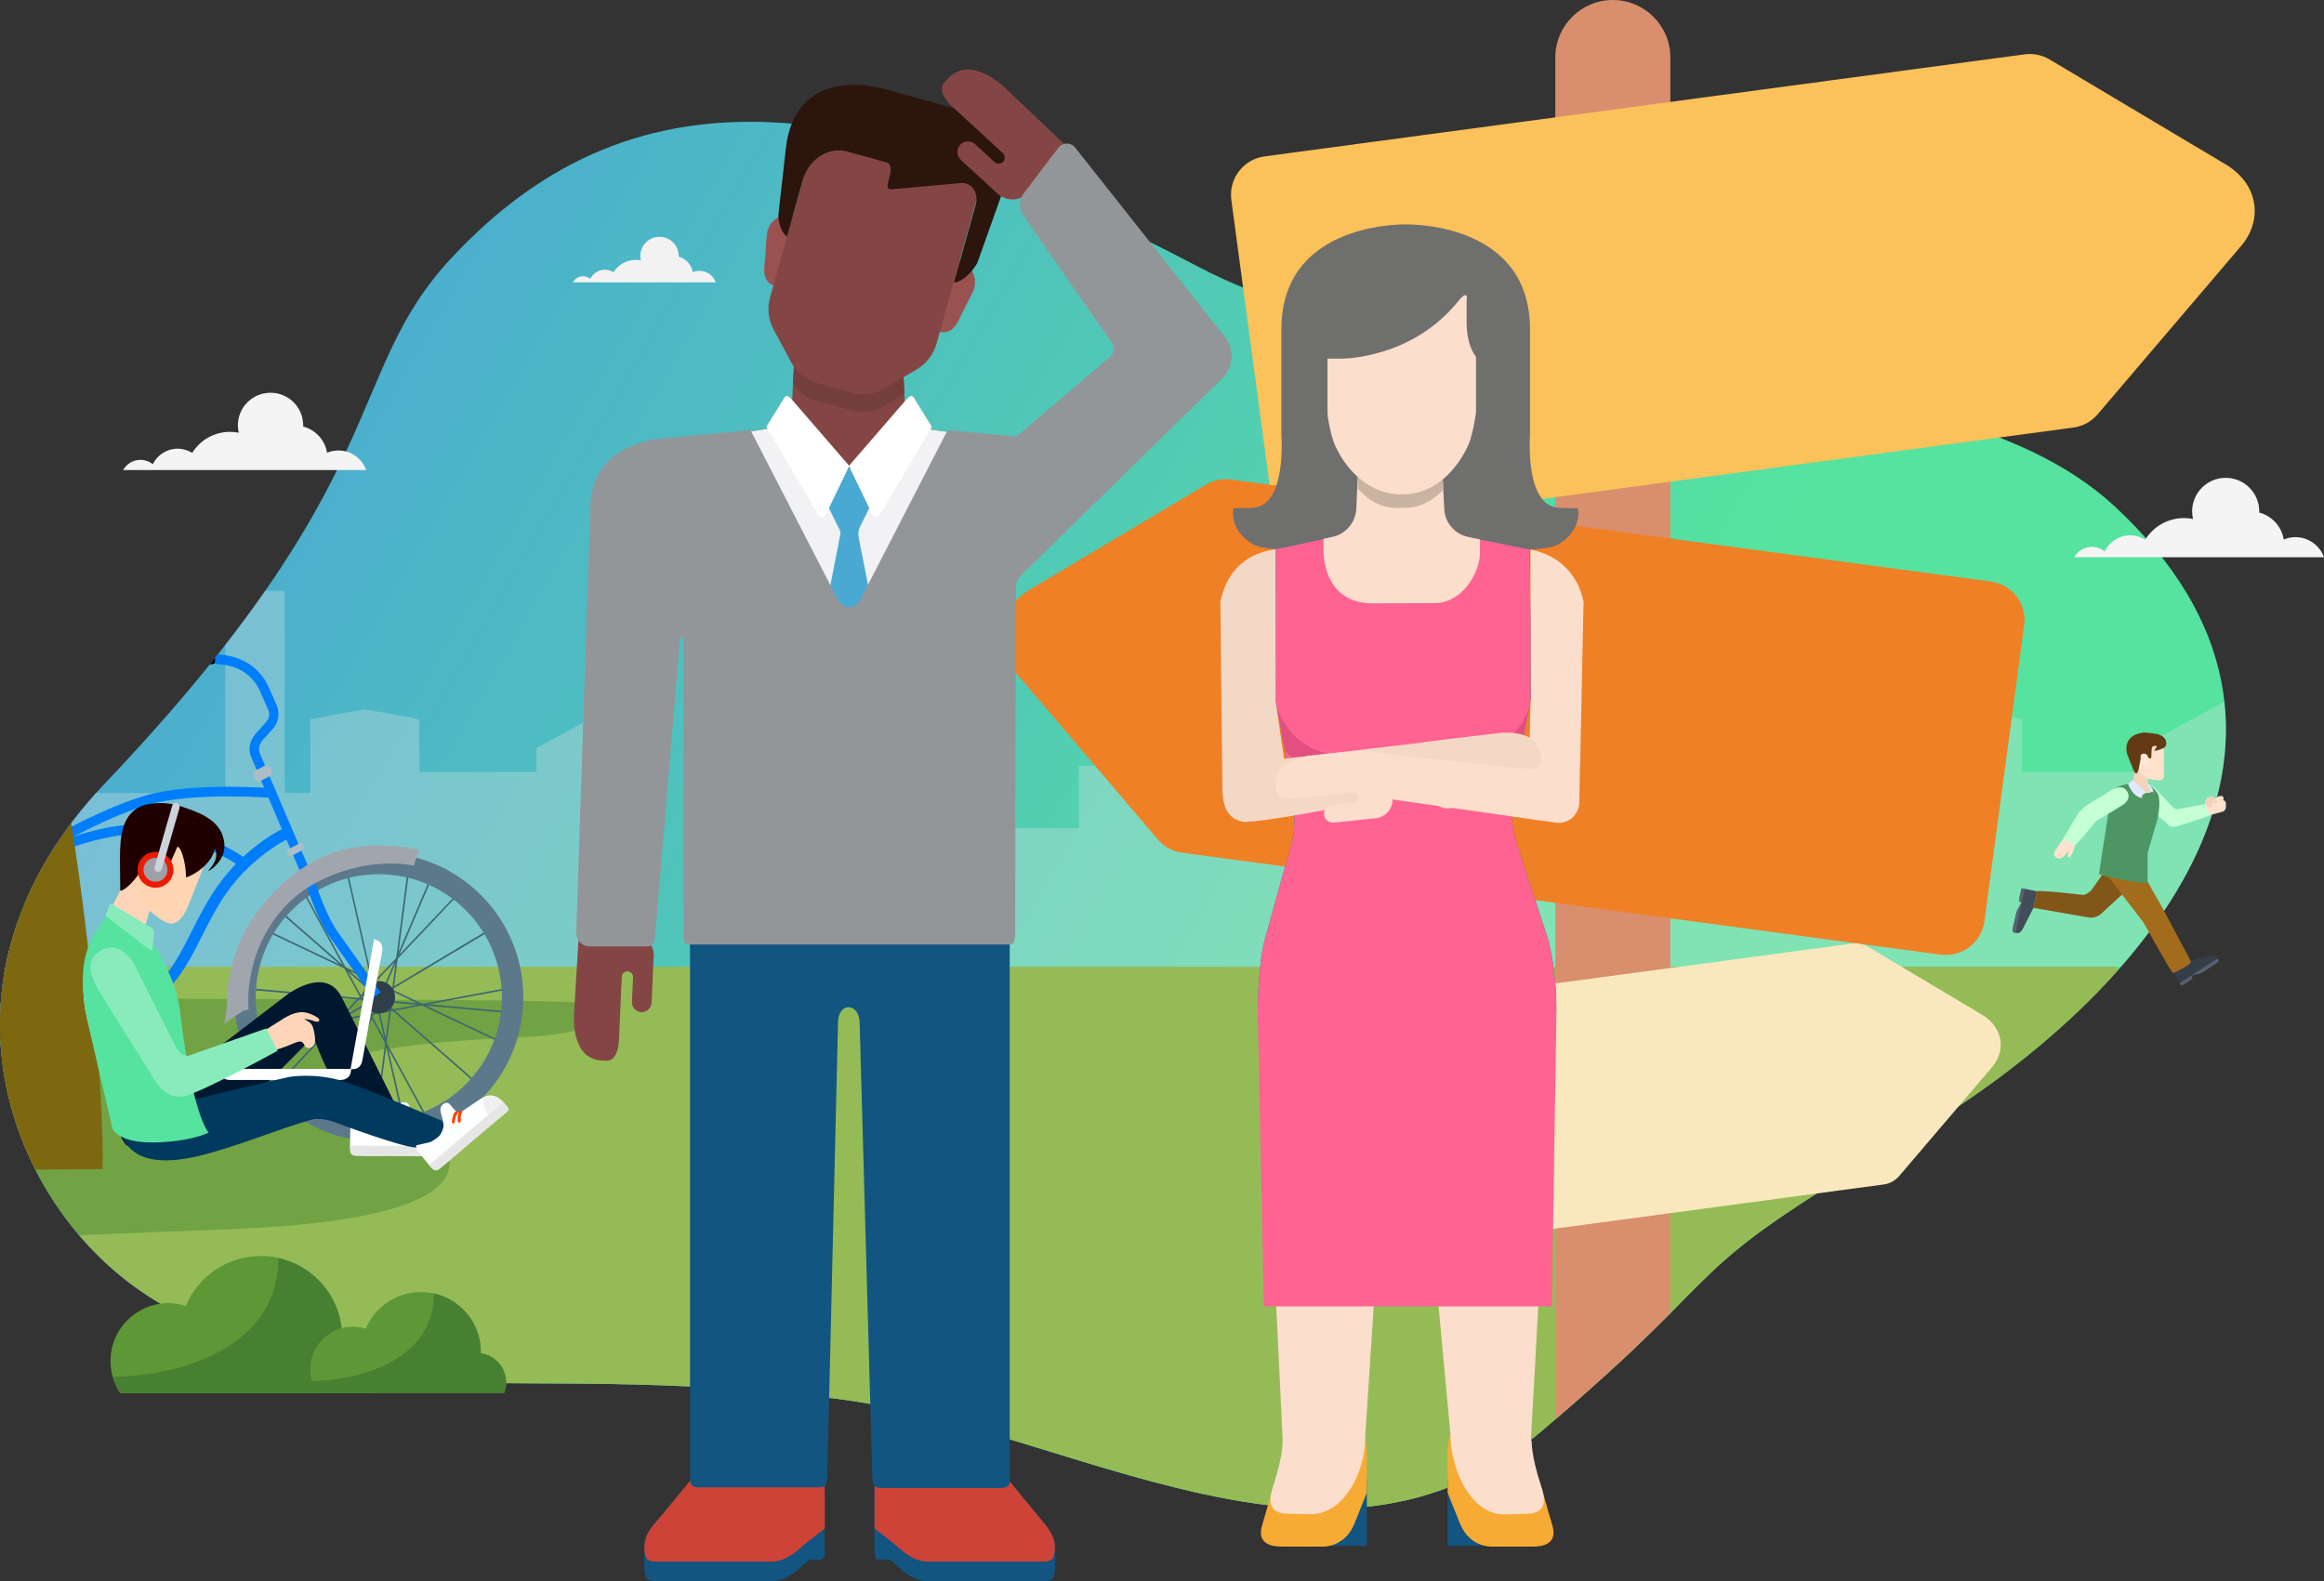 <?xml version="1.0" encoding="UTF-8"?>
<svg id="Layer_2" data-name="Layer 2" xmlns="http://www.w3.org/2000/svg" xmlns:xlink="http://www.w3.org/1999/xlink" viewBox="0 0 205.65 139.94">
  <rect x="0" y="0" width="205.65" height="139.94" fill="#333333" stroke="none"/>
  <defs>
    <style>
      .cls-1 {
        clip-path: url(#clippath);
      }

      .cls-2 {
        fill: none;
      }

      .cls-2, .cls-3, .cls-4, .cls-5, .cls-6, .cls-7, .cls-8, .cls-9, .cls-10, .cls-11, .cls-12, .cls-13, .cls-14, .cls-15, .cls-16, .cls-17, .cls-18, .cls-19, .cls-20, .cls-21, .cls-22, .cls-23, .cls-24, .cls-25, .cls-26, .cls-27, .cls-28, .cls-29, .cls-30, .cls-31, .cls-32, .cls-33, .cls-34, .cls-35, .cls-36, .cls-37, .cls-38, .cls-39, .cls-40, .cls-41, .cls-42, .cls-43, .cls-44, .cls-45, .cls-46, .cls-47, .cls-48, .cls-49, .cls-50, .cls-51, .cls-52, .cls-53, .cls-54, .cls-55, .cls-56, .cls-57, .cls-58, .cls-59, .cls-60, .cls-61, .cls-62, .cls-63, .cls-64, .cls-65, .cls-66, .cls-67, .cls-68, .cls-69, .cls-70, .cls-71, .cls-72, .cls-73, .cls-74, .cls-75, .cls-76, .cls-77 {
        stroke-width: 0px;
      }

      .cls-3 {
        fill: url(#linear-gradient);
      }

      .cls-4 {
        fill: #055e0c;
        opacity: .25;
      }

      .cls-6 {
        fill: #e3e4e3;
        opacity: .3;
      }

      .cls-7 {
        fill: #f4d8c6;
      }

      .cls-8 {
        fill: #f3f2f3;
      }

      .cls-9 {
        fill: #f4d3bd;
      }

      .cls-10 {
        fill: #f2f1f4;
      }

      .cls-11 {
        fill: #f7ab34;
      }

      .cls-12 {
        fill: #f9e8be;
      }

      .cls-13 {
        fill: #633a11;
      }

      .cls-14 {
        fill: #488031;
      }

      .cls-15 {
        fill: #5e9836;
      }

      .cls-16 {
        fill: #4aa9d3;
      }

      .cls-17 {
        fill: #506069;
      }

      .cls-18 {
        fill: #4d9663;
      }

      .cls-19 {
        fill: #5c798b;
      }

      .cls-20 {
        fill: #353e47;
      }

      .cls-21 {
        fill: #2b150d;
      }

      .cls-22 {
        fill: #6f6f6e;
      }

      .cls-23 {
        fill: #95bb57;
      }

      .cls-24 {
        fill: #a36c1c;
      }

      .cls-25 {
        fill: #2e3e4a;
      }

      .cls-26 {
        fill: #586273;
      }

      .cls-27 {
        fill: #56e39f;
      }

      .cls-28 {
        fill: #834644;
      }

      .cls-29 {
        fill: #182b36;
      }

      .cls-30 {
        fill: #3d6770;
      }

      .cls-31 {
        fill: #1c5e8b;
      }

      .cls-32 {
        fill: #434c59;
      }

      .cls-33 {
        fill: #200000;
      }

      .cls-34 {
        fill: #115580;
      }

      .cls-35 {
        fill: #cbb3a2;
      }

      .cls-36 {
        fill: #c5ffd4;
      }

      .cls-37 {
        fill: #ce4337;
      }

      .cls-38 {
        fill: #d98f6d;
      }

      .cls-39 {
        fill: #e1e9ff;
      }

      .cls-40 {
        fill: #e25081;
      }

      .cls-41 {
        fill: #d5c5a4;
      }

      .cls-42 {
        fill: #a53228;
      }

      .cls-43 {
        fill: #adbdc6;
      }

      .cls-44 {
        fill: #be6337;
      }

      .cls-45 {
        fill: #cdd3db;
      }

      .cls-46 {
        fill: #9da1a7;
      }

      .cls-47 {
        fill: #9a5250;
      }

      .cls-48 {
        fill: #7d6810;
      }

      .cls-49 {
        fill: #89ebbc;
      }

      .cls-50 {
        fill: #a1a5ae;
      }

      .cls-51 {
        fill: #939699;
      }

      .cls-52 {
        fill: #fcdecc;
      }

      .cls-53 {
        fill: #ff6392;
      }

      .cls-54 {
        fill: #fdffff;
      }

      .cls-55 {
        fill: #743e3b;
      }

      .cls-56 {
        fill: #825519;
      }

      .cls-57 {
        fill: #f2d3bd;
      }

      .cls-58 {
        fill: #ffe1cc;
      }

      .cls-59 {
        fill: #fff;
      }

      .cls-60 {
        fill: #fffeea;
      }

      .cls-61 {
        fill: #ffe8d9;
      }

      .cls-62 {
        fill: #ef8025;
      }

      .cls-63 {
        fill: #ec1b00;
      }

      .cls-64 {
        fill: #ff4300;
      }

      .cls-65 {
        fill: #ffd5b4;
      }

      .cls-66 {
        fill: #ffd5b9;
      }

      .cls-67 {
        fill: #f0f0f0;
      }

      .cls-68 {
        fill: #fbc15a;
      }

      .cls-69 {
        fill: #e6e6e6;
      }

      .cls-70 {
        fill: #f4f4f4;
      }

      .cls-71 {
        fill: #004f6a;
      }

      .cls-72 {
        fill: #00469a;
      }

      .cls-73 {
        fill: #003a5e;
      }

      .cls-74 {
        fill: #0078a2;
      }

      .cls-75 {
        fill: #00182f;
      }

      .cls-76 {
        fill: #036cc2;
      }

      .cls-77 {
        fill: #007dfa;
      }
    </style>
    <linearGradient id="linear-gradient" x1="141.04" y1="698.22" x2="-22.99" y2="634.31" gradientTransform="translate(125.17 -598.21) rotate(8.71)" gradientUnits="userSpaceOnUse">
      <stop offset=".19" stop-color="#56e39f"/>
      <stop offset=".93" stop-color="#4aa9d3"/>
    </linearGradient>
    <clipPath id="clippath">
      <path class="cls-2" d="m9.26,69.36c-16.29,17.13-8.6,37.39,3.95,45.41,18.31,11.71,30.53,5.39,60.66,9.01,20.75,2.5,43.86,18.71,62.45,2.96,18.59-15.75,10.77-13.19,32.75-26.17,21.77-12.85,39.85-35.58,18.02-55.79-16.61-15.37-57.61-8.83-81.07-21.18-28.56-15.03-49.33-18.75-66.07-.77-9.63,10.33-4.75,19.25-30.68,46.52Z"/>
    </clipPath>
  </defs>
  <g id="Layer_1-2" data-name="Layer 1">
    <path class="cls-3" d="m9.26,69.36c-16.29,17.13-8.6,37.39,3.95,45.41,18.31,11.71,30.53,5.39,60.66,9.01,20.75,2.5,43.86,18.71,62.45,2.96,18.59-15.75,10.77-13.19,32.75-26.17,21.77-12.85,39.85-35.58,18.02-55.79-16.61-15.37-57.61-8.83-81.07-21.18-28.56-15.03-49.33-18.75-66.07-.77-9.63,10.33-4.75,19.25-30.68,46.52Z"/>
    <g class="cls-1">
      <rect class="cls-23" x="-1.3" y="85.56" width="188.71" height="61.54"/>
      <polygon class="cls-6" points="189.29 68.33 178.92 68.33 178.92 63.65 174.09 62.77 169.27 63.65 169.27 70.18 167 70.18 167 52.29 161.75 52.29 161.75 70.18 140.6 70.18 140.6 59.39 131.23 59.39 131.23 54.56 125.98 51.58 125.98 63.36 105.11 63.36 105.11 67.76 95.46 67.76 95.46 73.3 89.07 73.3 89.07 57.4 78.32 52.43 78.32 85.56 199.49 85.56 199.49 60.67 189.29 66.2 189.29 68.33"/>
      <polygon class="cls-6" points="47.47 68.33 37.11 68.33 37.11 63.65 32.28 62.77 27.46 63.65 27.46 70.18 25.19 70.18 25.19 52.29 19.94 52.29 19.94 70.18 -1.21 70.18 -1.21 59.39 -10.58 59.39 -10.58 54.56 -15.83 51.58 -15.83 63.36 -36.7 63.36 -36.7 67.76 -46.35 67.76 -46.35 73.3 -52.74 73.3 -52.74 57.4 -63.49 52.43 -63.49 85.56 57.68 85.56 57.68 60.67 47.47 66.2 47.47 68.33"/>
      <path class="cls-4" d="m-32.48,88.38v35.64c3-.01,7.15-.07,12.92-.18,29.9-.61,19.29-8.5,14.66-11.08-4.63-2.59-4.88-2.85,24.95-3.96,32.74-1.22,15.76-11.72,11.7-12.33-1.75-.26-9.64-3.65,15.24-4.72,5.02-.22,11.38-2.59,3.66-3.05-6.18-.37-61.45-.34-83.14-.32Z"/>
      <g>
        <rect class="cls-29" x="11.98" y="91.23" width=".86" height="3.67" transform="translate(-69.74 47.6) rotate(-53.45)"/>
        <g>
          <g>
            <rect class="cls-30" x="33.73" y="75.62" width=".14" height="23.21" transform="translate(-59.48 80.26) rotate(-64.55)"/>
            <polygon class="cls-30" points="44.9 89.65 44.92 89.51 21.8 87.43 21.79 87.58 44.9 89.65"/>
          </g>
          <g>
            <polygon class="cls-30" points="24.5 96.15 40.45 79.29 40.35 79.2 24.39 96.05 24.5 96.15"/>
            <polygon class="cls-30" points="29.04 99.21 38.16 77.87 38.03 77.81 28.91 99.16 29.04 99.21"/>
          </g>
          <g>
            <polygon class="cls-30" points="37.91 99.36 38.03 99.29 26.93 78.91 26.81 78.97 37.91 99.36"/>
            <polygon class="cls-30" points="42.26 96.02 42.35 95.91 24.87 80.64 24.78 80.75 42.26 96.02"/>
          </g>
          <g>
            <rect class="cls-30" x="22.2" y="89.51" width="23.21" height=".14" transform="translate(-15.87 7.73) rotate(-10.58)"/>
            <polygon class="cls-30" points="23.47 94.26 43.4 82.36 43.32 82.23 23.4 94.14 23.47 94.26"/>
          </g>
          <g>
            <polygon class="cls-30" points="33.23 99.92 36.23 76.9 36.09 76.89 33.09 99.9 33.23 99.92"/>
            <polygon class="cls-30" points="35.78 99.71 35.92 99.68 30.75 77.05 30.62 77.08 35.78 99.71"/>
          </g>
          <rect class="cls-30" x="32.85" y="88.37" width="1.14" height=".07"/>
          <rect class="cls-30" x="33.39" y="87.83" width=".07" height="1.14"/>
        </g>
        <path class="cls-5" d="m-3.63,70.69h-2.61c-.27,0-.53-.13-.64-.38-.1-.22-.15-.48-.15-.74,0-1.04.85-1.89,1.89-1.89.24,0,.46.04.67.12.96.37,1.77,1.21,2.8,1.21H1.99c.78,0,1.44.53,1.63,1.26.06.22-.14.42-.37.42H-3.63Z"/>
        <path class="cls-19" d="m20.73,88.26c0,7.07,5.73,12.79,12.79,12.79s12.79-5.73,12.79-12.79-5.73-12.79-12.79-12.79-12.79,5.73-12.79,12.79Zm1.9,0c0-6.01,4.88-10.89,10.89-10.89s10.89,4.88,10.89,10.89-4.88,10.89-10.89,10.89-10.89-4.88-10.89-10.89Z"/>
        <path class="cls-25" d="m32.1,88.26c0,.79.64,1.43,1.43,1.43s1.43-.64,1.43-1.43-.64-1.43-1.43-1.43-1.43.64-1.43,1.43Z"/>
        <path class="cls-25" d="m-24.93,88.26c0,7.07,5.73,12.79,12.79,12.79S.66,95.33.66,88.26s-5.73-12.79-12.79-12.79-12.79,5.73-12.79,12.79Zm1.9,0c0-6.01,4.88-10.89,10.89-10.89s10.89,4.88,10.89,10.89-4.88,10.89-10.89,10.89-10.89-4.88-10.89-10.89Z"/>
        <g>
          <path class="cls-17" d="m5.15,90.54c0,1.91,1.55,3.46,3.46,3.46s3.47-1.55,3.47-3.46-1.55-3.47-3.47-3.47-3.46,1.55-3.46,3.47Zm5.79.04c0-.23.19-.43.43-.43s.43.19.43.43-.19.43-.43.43-.43-.19-.43-.43Zm-.67,1.61c.17-.17.44-.17.6,0,.17.17.17.44,0,.6-.17.17-.44.17-.6,0-.17-.17-.17-.44,0-.6Zm0-3.82c.17-.17.44-.17.6,0,.17.17.17.44,0,.6-.17.17-.44.17-.6,0-.17-.17-.17-.44,0-.6Zm-2.03,4.91c0-.24.19-.43.43-.43s.43.19.43.43-.19.42-.43.42-.43-.19-.43-.42Zm0-5.4c0-.24.19-.43.43-.43s.43.19.43.43-.19.43-.43.43-.43-.19-.43-.43Zm-1.79,1.09c-.16-.17-.16-.44,0-.6.17-.17.44-.17.6,0,.17.17.17.44,0,.6-.17.17-.44.17-.6,0Zm-.92,1.61c0-.23.19-.43.43-.43s.43.19.43.43-.19.43-.43.43-.43-.19-.43-.43Z"/>
          <path class="cls-50" d="m6.56,90.59c0,1.16.94,2.11,2.11,2.11s2.11-.94,2.11-2.11-.94-2.11-2.11-2.11-2.11.94-2.11,2.11Z"/>
        </g>
        <path class="cls-77" d="m32.98,88.32l.7-.49s-2.53-3.59-3.71-5.23c-1.14-1.59-1.93-4.13-1.94-4.16l-.02-.04c-.05-.11-4.66-10.8-5.03-11.78-.27-.7.42-1.3.45-1.33l.04-.04.67-.74c.52-.57.65-1.4.34-2.1l-.69-1.57c-1.16-2.61-3.78-2.85-4.01-2.87l-4.22-.47-.09.85,4.26.48c.09,0,2.32.17,3.29,2.36l.72,1.64c.16.35.09.77-.17,1.05l-.7.78c-.17.16-1.12,1.08-.67,2.26.38.98,4.75,11.12,5.04,11.79.09.28.88,2.74,2.05,4.38,1.18,1.64,3.68,5.19,3.71,5.23Z"/>
        <path class="cls-77" d="m-3,79.72c.1-.07,9.72-6.64,16.14-8.5,3.96-1.15,10.9-.61,10.97-.6l.07-.85c-.29-.02-7.17-.56-11.28.63-6.55,1.9-15.99,8.35-16.39,8.62l.48.71Z"/>
        <path class="cls-77" d="m12.23,89.33s1.22-.56,2.16-1.36c1.56-1.32,2.49-3.16,3.48-5.12.64-1.27,1.3-2.58,2.17-3.82,2.5-3.54,5.84-5,5.87-5.01l-.39-.92c-.15.06-3.64,1.57-6.3,5.36-.91,1.3-1.59,2.64-2.25,3.95-.94,1.86-1.82,3.62-3.23,4.81-.83.7-1.92,1.21-1.93,1.21l.42.91Z"/>
        <path class="cls-77" d="m.96,77.05c.17,0,.45-.12,1.14-.41,1.95-.83,6.51-2.76,9.73-2.79.04,0,.09,0,.13,0,5.5,0,9.27,2.83,9.31,2.86l.52-.68c-.16-.13-4.08-3.09-9.97-3.04-3.4.03-8.07,2.01-10.06,2.86-.39.17-.75.32-.84.34.08-.02.24,0,.37.11l-.3.3-.42-.11.14.44c.08.07.15.11.25.11Z"/>
        <rect class="cls-72" x=".61" y="69.56" width=".86" height="18.8" transform="translate(-33.74 8.07) rotate(-25.38)"/>
        <path class="cls-50" d="m-.64,89.49c.04-.41.07-.83.07-1.25,0-6.34-5.14-11.49-11.49-11.49-3.89,0-7.33,1.94-9.41,4.9l-.83-.31-2.01-.18c1.43-1.2,1.71-1.79,2.39-2.44,2.68-2.58,6.06-3.97,9.86-3.97,7.45,0,13.49,6.04,13.49,13.49,0,.67-.05,1.33-.14,1.97l-1.93-.73Z"/>
        <path class="cls-77" d="m6.42,91.23l.08-.71c-.18-.02-13.66-1.62-15.92-1.74-3.71-.19-2-2.85-1.43-3.19l.38-.43,6.31-4.95-.44-.56-9.83,7.6c-.22.13-.81.54-.7,1.07.12.55.88.7,1.53.77,2.26.23,19.84,2.12,20.02,2.14Z"/>
        <path class="cls-76" d="m12.84,91.11s.19-2.57-1.05-3.66c-1.24-1.09-2.24-1.47-3.71-1.43-1.47.05-17.5.52-17.5.52,0,0-.9.24-.95.38-.05.14-.28.19.29.48.57.28.81.38.81.38l15.31,1.28,4.14,1.19.43-.33,2.24,1.19Z"/>
        <path class="cls-25" d="m12.17,94.47c0,.35.29.64.64.64h2.14c.35,0,.64-.29.64-.64h0c0-.35-.29-.64-.64-.64h-2.14c-.36,0-.64.29-.64.64h0Z"/>
        <path class="cls-43" d="m22.63,68.96c.09.16.27.24.4.17l.91-.47c.14-.07.18-.26.09-.43l-.16-.31c-.09-.16-.27-.24-.4-.17l-.91.48c-.14.07-.18.26-.09.43l.17.31Z"/>
        <path class="cls-43" d="m25.49,75.67c.05.1.21.13.35.06l.91-.48c.14-.07.2-.21.15-.32l-.1-.2c-.05-.1-.21-.13-.34-.06l-.91.47c-.14.07-.2.21-.15.32l.1.2Z"/>
        <path class="cls-5" d="m13.27,57.61s0,0,0,0h0s.03-.38.03-.38c.02-.19.19-.34.39-.32.17.02.3.15.32.31.19-.01.41,0,.64.02l3.95.36c.28.03.49.16.48.28l-.08.75c-.01.13-.25.2-.53.17l-4.03-.25c-.2-.02-.38-.08-.54-.15-.05.16-.2.26-.37.25-.2-.02-.34-.19-.32-.39l.06-.65Z"/>
        <path class="cls-50" d="m20.18,87.19c.47-3.69,2.29-6.81,5.17-9.28,4.17-3.58,8.26-3.34,11.73-2.73-.14.66-.31.79-.44,1.43-3.75-.71-7.9.65-10.36,2.63-3.03,2.45-4.53,6.48-4.29,10.09l-.47.13-1.68,1.13c.36-1.83.21-2.46.33-3.4Z"/>
      </g>
      <path class="cls-48" d="m-15.93,23.87c1.83,16.9,4.04,22.39,6.43,30.72,8.91,31.06,5.1,48.99,5.1,48.99l13.47-.11c.23-4.45-1.34-35.18-9.14-57.1"/>
      <g>
        <path class="cls-75" d="m9.68,97.19s.4,2.66,1.38,4.03c.65.91,6.32.94,6.32.94l9.88-9.93s.29-.97.74.23c1.2,3.16,3.65,7.25,3.65,7.25,0,0,.75.58,1.88.34,1.66-.34,2-1.2,2-1.2,0,0-4-8.05-5.31-10.62-1.44-2.82-4.85-.17-4.85-.17l-11.42,8.74-4.27.39Z"/>
        <g>
          <path class="cls-59" d="m19.47,94.97c.07.35.43.61.85.61h9.85c.42,0,.78-.26.85-.61l.07-.37h-11.7l.07.37Z"/>
          <path class="cls-59" d="m31.37,94.61c.32-.01.62-.33.69-.74l1.76-9.69c.08-.41-.09-.81-.39-.94l-.32-.13-2.09,11.51h.34Z"/>
        </g>
        <path class="cls-66" d="m28.09,90.06c-.09-.07-.78-.51-1.45-.48-.7.03-1.4.47-1.52.55-.56.36-1.96,1.23-1.96,1.23.23,1.85,1.44,1.5,1.44,1.5,0,0,.73-.23,1.34-.5.52-.23.81-.29,1,.14.19.42.62.19.62.19,0,0,.38-.18.32-.8-.03-.35-.13-1-.33-1.25-.11-.14-.36-.3-.62-.45.35,0,.66.11.85.18.5.18.62-.1.3-.33Z"/>
        <g>
          <g>
            <path class="cls-31" d="m38.56,99.95c.75.28,1.04.91,1.06,1.49l-1.56.05c-.09,0-.77,0-.86,0,0-.04,0-.08,0-.13-.03-.85.93-1.39,1.36-1.41Z"/>
            <path class="cls-59" d="m31.29,99.21l1.36.71c.47.14.74.05.96,0,.21-.04.59-.25.75-.38.25-.22.58-.94.63-1.08.3-.92.57-.87.6-.88.39-.08.63.1.63.38.02.58-.13,1.51.22,1.59l2.22.25c.96.18,1.47,1.19,1.48,1.72v.28c.02.36-.02.53-.4.54l-3.54-.11c-.39.01-3.38.06-3.38.06l-1.51-.07c-.29,0-.33-.57-.34-.8l.03-1.74c.02-.22.21-.48.27-.45Z"/>
            <path class="cls-69" d="m40.14,101.43v.03c.02.75.02.87-.4.88l-8.24-.03c-.36-.05-.51-.15-.52-.53v-.39l9.15.04Z"/>
          </g>
          <path class="cls-64" d="m35.47,99.89c-.06.05-.15.05-.2,0-.06-.05-.06-.14,0-.2.11-.11.3-.28.51-.4.17-.1.32-.11.41-.11.08,0,.11.09.08.16-.03.08-.12.12-.2.14-.04,0-.09.03-.15.06-.18.1-.34.25-.44.34Z"/>
          <path class="cls-64" d="m35.94,100.18c-.05.06-.14.08-.2.03-.07-.04-.09-.13-.04-.19.09-.12.26-.32.44-.48.13-.1.25-.15.34-.17.1-.02.17.09.14.19-.01.06-.07.09-.12.11-.05.01-.11.04-.18.1-.16.13-.3.3-.38.41Z"/>
        </g>
        <path class="cls-73" d="m14.18,98l11.36-2.68s2.37-.43,4.91.4c2.63.86,9.48,3.83,9.48,3.83,0,0-1.37,1.6-2.91,2-.89.23-7.54-2.28-7.54-2.28,0,0-1.12-.4-1.94-.17-2.85.8-6.62,2.4-9.93,3.2-3.4.82-5.82.4-6.68-1.54s3.25-2.74,3.25-2.74Z"/>
        <path class="cls-66" d="m9.76,98.11s2.55,1.6,4.08.57c1.53-1.02,2.46-.13,2.46-.13,0,0-1.09-7.42-1.29-8.99-.35-2.71-1.06-5.59-2.07-6.79-.19-.22-.17-.47-.08-.86.06-.26.9-3.02.9-3.02l-2.4-1.48s-1.85,3.69-3.06,5.87c-.7,1.26-1.21,3.15-.76,6.09.15,1,2.2,8.75,2.2,8.75Z"/>
        <path class="cls-27" d="m13.75,101.11c3.19-.08,4.72-.87,4.72-.87,0,0-1.42-1.31-2.54-10.74-.32-2.71-1.98-5.54-2.99-6.74-.09-.11-.13-.22-.14-.35l-2.99-2.12c-.56,1.07-1.44,2.27-1.8,3.04-.6,1.31-.92,3.08-.46,6.03.15,1,2.42,10.58,2.42,10.58,0,0,.56,1.25,3.78,1.17Z"/>
        <path class="cls-49" d="m10.01,80.09c-.18-.15-.33-.12-.36.09l-.31.86,3.81,2.95c.15.14.29.21.33.02l.14-1.24c.05-.49-.02-.54-.45-.8l-3.17-1.89Z"/>
        <path class="cls-49" d="m15.65,92.84l-3.84-7.61s-1.39-2.42-3.26-.84c-1.08.91-.27,2.49.18,3.25.45.76,5.12,8.2,5.12,8.2,0,0,1.02,1.65,2.64,1.13,2.13-.69,8.08-3.98,8.08-3.98l-1.01-1.97-6.89,2.42s-.6.09-1.01-.61Z"/>
        <path class="cls-65" d="m16.8,73.28l2.27.79-2.29,5.78c-.62,1.67-1.32,2.02-1.84,1.86-1.07-.32-2.18-1.6-2.67-2.13-.95-1.04-.31-3.02-.27-3.18l.84-4.07,3.95.95Z"/>
        <path class="cls-33" d="m10.64,75.08c.05-1.98.65-3.69,2.71-3.95.67-.08,1.43-.1,2.43.15l.92.32c.96.37,3.08,1.05,3.16,3.22.05,1.45-1.44,2.34-1.44,2.27,0-.07,1.09-1.01.59-2-.12.91-1.19,2.09-2.55,2.57,0,0,.02-.88-.27-1.88-.22-.78-.49-.94-.52-.78l-.62,1.42c-.05.23-.49.88-.77.77-.23-.09-.25-.7-.26-.96,0,0-.81-.58-.96-.31l-.48.9c-.75,1.47-1.94,2.2-1.94,1.97,0-.93-.04-2.74-.01-3.71Z"/>
        <path class="cls-60" d="m13.81,75.55c.73.17.65.89.65.89l-.34,1.46s-.11.31-.4.3c-.44-.01-.53-.42-.62-.86,0-.02-.1-.67-.11-.71-.09-.55.13-1.25.83-1.09Z"/>
        <path class="cls-63" d="m12.19,77.21c.12.87.93,1.47,1.8,1.34.87-.12,1.47-.93,1.34-1.79-.12-.87-.93-1.47-1.8-1.34-.87.12-1.47.93-1.34,1.79Z"/>
        <path class="cls-46" d="m12.71,77.13c.08.58.62.98,1.2.9.58-.08.98-.62.9-1.2-.08-.58-.62-.98-1.2-.9-.58.08-.98.62-.9,1.2Z"/>
        <path class="cls-45" d="m13.67,76.72c-.05.18.05.37.23.42h0c.18.05.37-.05.43-.23l1.56-5.42c.05-.18-.05-.37-.23-.43h0c-.18-.05-.37.05-.42.24l-1.56,5.42Z"/>
        <g>
          <path class="cls-31" d="m42.51,97.45c.7-.26,1.3.02,1.67.42l-1.09.98c-.07.06-.55.47-.62.53-.03-.03-.05-.06-.08-.09-.54-.59-.19-1.57.12-1.84Z"/>
          <path class="cls-54" d="m36.85,101.36l1.4-.32c.42-.18.56-.42.69-.59.12-.16.27-.54.3-.73.05-.31-.17-1.02-.21-1.16-.13-.42,0-.65.03-.68.23-.3.55-.36.73-.16.37.4.65.89.95.74l1.74-1.18c1.07-.73,1.78-.04,2.11.33l.18.2c.23.25.3.4.04.63l-2.6,2.08c-.27.25-2.38,2.1-2.38,2.1l-1.12.87c-.2.18-.59-.21-.73-.37l-1.04-1.27c-.12-.17-.14-.47-.08-.49Z"/>
          <path class="cls-67" d="m44.46,97.46c-.34-.33-.9-.73-1.7-.34-.14.54.26,1.43.7,1.92.03.03.19.04.22.07.07-.06.21-.12.27-.18l.59-1.39s-.05-.06-.08-.09Z"/>
          <path class="cls-69" d="m44.54,97.55l.02.02c.48.53.55.61.26.87l-5.91,5.01c-.29.19-.46.2-.7-.06l-.24-.28,6.57-5.56Z"/>
          <path class="cls-64" d="m40.26,99.3c0,.07-.07.13-.15.13-.07,0-.13-.06-.13-.14.01-.14.05-.38.12-.6.06-.18.16-.28.23-.33.06-.04.13,0,.15.07.02.08-.01.16-.06.22-.02.03-.05.08-.07.13-.06.18-.09.39-.11.52Z"/>
          <path class="cls-64" d="m40.77,99.21c0,.07-.05.14-.12.15-.07,0-.14-.04-.15-.11,0-.14-.01-.39.03-.61.03-.15.09-.26.14-.33.06-.07.17-.04.22.04.02.05,0,.1-.02.15-.03.04-.05.1-.07.18-.04.19-.03.4-.02.53Z"/>
        </g>
      </g>
      <path class="cls-38" d="m147.81,134.47v-62.55c0-2.81-2.28-5.09-5.09-5.09s-5.09,2.28-5.09,5.09v62.55h10.18Z"/>
    </g>
    <path class="cls-8" d="m156.93,25.3c.21-.36.6-.61,1.05-.61.28,0,.54.1.74.26.28-.56.85-.94,1.51-.94.32,0,.63.09.88.25.48-.77,1.33-1.28,2.3-1.28.18,0,.36.02.53.05-.03-.14-.05-.29-.05-.45,0-1.1.89-1.98,1.98-1.98s1.98.89,1.98,1.98c0,.02,0,.05,0,.07.75.2,1.32.82,1.45,1.59.21-.09.45-.14.7-.14.78,0,1.44.5,1.68,1.19h-14.74Z"/>
    <path class="cls-70" d="m10.9,41.59c.3-.53.87-.89,1.53-.89.41,0,.79.14,1.09.38.4-.81,1.24-1.37,2.2-1.37.47,0,.91.14,1.29.37.7-1.12,1.93-1.86,3.35-1.86.26,0,.52.03.77.08-.05-.21-.08-.43-.08-.65,0-1.6,1.29-2.89,2.89-2.89s2.89,1.29,2.89,2.89c0,.03,0,.07,0,.1,1.09.29,1.93,1.19,2.11,2.32.31-.13.65-.2,1.01-.2,1.13,0,2.09.72,2.45,1.73H10.9Z"/>
    <path class="cls-70" d="m183.55,49.31c.31-.55.9-.91,1.57-.91.42,0,.81.15,1.12.39.41-.83,1.27-1.41,2.26-1.41.49,0,.94.14,1.33.38.72-1.15,1.99-1.91,3.44-1.91.27,0,.53.03.79.08-.05-.22-.08-.44-.08-.67,0-1.64,1.33-2.97,2.97-2.97s2.97,1.33,2.97,2.97c0,.03,0,.07,0,.1,1.12.3,1.98,1.23,2.17,2.39.32-.14.67-.21,1.04-.21,1.16,0,2.15.75,2.52,1.78h-22.1Z"/>
    <path class="cls-38" d="m147.81,67.64V5.09c0-2.81-2.28-5.09-5.09-5.09s-5.09,2.28-5.09,5.09v62.55h10.18Z"/>
    <path class="cls-12" d="m123.37,110.65l43.31-5.82c.54-.07,1.03-.34,1.38-.75l8.18-9.59c1.26-1.44,1.08-3.52-.86-4.69l-10.08-6.01c-.42-.24-.91-.34-1.4-.28l-43.4,5.83c-1.21.16-2.06,1.27-1.9,2.48l2.27,16.92c.16,1.21,1.27,2.06,2.48,1.9"/>
    <path class="cls-68" d="m116.35,46.86l67.12-9.02c.83-.11,1.59-.52,2.14-1.16l12.67-14.87c1.95-2.23,1.67-5.46-1.33-7.26l-15.62-9.31c-.66-.38-1.42-.53-2.17-.43l-67.26,9.03c-1.87.25-3.19,1.98-2.94,3.85l3.52,26.22c.25,1.87,1.97,3.19,3.85,2.94"/>
    <path class="cls-62" d="m171.73,84.49l-67.12-9.02c-.83-.11-1.59-.52-2.14-1.16l-12.67-14.87c-1.95-2.23-1.67-5.46,1.33-7.26l15.62-9.31c.66-.38,1.42-.53,2.17-.43l67.26,9.03c1.87.25,3.19,1.98,2.94,3.85l-3.52,26.22c-.25,1.87-1.98,3.19-3.85,2.94"/>
    <g>
      <path class="cls-52" d="m135.27,68.63l4.56-.99.3-14.37c-.46-2.32-2.07-4.13-4.7-4.63v13.29l.02-.1-.18,6.8Z"/>
      <polygon class="cls-52" points="134.27 48.4 125.4 46.61 122.19 46.61 113.92 48.37 113.92 66.47 115.45 73.01 132.87 73.01 134.27 66.94 134.27 48.4"/>
      <rect class="cls-34" x="128.1" y="130.88" width="5.37" height="5.93"/>
      <g>
        <path class="cls-22" d="m139.63,44.99l-1.66-.05c-3.07-.1-2.58-6.43-2.58-6.43,0,0,0-3.05,0-9.37,0-9.13-9.91-9.29-11-9.28-1.09,0-10.99.16-11,9.28,0,6.32,0,9.37,0,9.37,0,0,.5,6.34-2.58,6.43l-1.66.05s-.48,1.81,1.66,3.15c.8.5,2.89.53,5.2.59h16.75c2.31-.07,4.41-.1,5.2-.59,2.14-1.34,1.66-3.15,1.66-3.15"/>
        <path class="cls-52" d="m132.87,73h-17.42l-3.12,10.05c-.11.52-.65,6.5-.65,6.5l2.01,41.76,6.85-.12,2.43-37.06c.05-.68.17-2.12.78-2.12h.58c.61,0,.91,1.36.97,2.04l3.45,37.2,6.5-.07s1.91-31.98,1.91-42.12c0-1.84-.29-4.65-.86-6.41l-3.44-9.66Z"/>
        <path class="cls-11" d="m128.1,132.07v-3.25s-.08-2.49.89-2.49l4.54,2.12c.42,0,2.81,2.92,2.93,3.39.29,1.07.83,2.91.89,3.1.53,1.65-.76,1.94-1.65,1.94h-3.54s-2.03.2-2.95-2c-.29-.69-1.12-2.81-1.12-2.81"/>
        <path class="cls-52" d="m128.35,126.9c-.01,3.05,1.74,7.13,4.75,7.13l1.87-.05c2.13.03,1.71-1.54,1.36-2.61-.86-2.59-.79-3.88-.79-3.88l-7.19-1.63v1.05Z"/>
      </g>
      <rect class="cls-34" x="115.58" y="130.88" width="5.37" height="5.93"/>
      <g>
        <path class="cls-11" d="m120.95,132.07v-3.25s.08-2.49-.89-2.49l-4.54,2.12c-.42,0-2.81,2.92-2.93,3.39-.29,1.07-.83,2.91-.89,3.1-.53,1.65.76,1.94,1.65,1.94h3.54s2.03.2,2.95-2c.29-.69,1.12-2.81,1.12-2.81"/>
        <path class="cls-52" d="m120.8,127.25c.01,3.04-1.85,6.77-4.86,6.77l-1.87-.05c-2.13.03-1.71-1.54-1.36-2.61.86-2.59.79-3.88.79-3.88l7.19-1.63.09,1.41Z"/>
        <path class="cls-74" d="m136.84,82.67l-1.55-4.73c-1.57-4.93-2.01-4.51-.79-11.04l.95-5.06s-.03-13.2-.11-13.21l-9.93-2.01h-3.21l-9.31,1.99-.03,13.3.95,5.01c1.29,6.81.7,6.97-.48,11.13l-1.38,5.03c-.65,2.23-.65,6.5-.65,6.5l.54,11.57h25.52c0-4.91.36-9.29.36-12.05,0-1.84-.29-4.65-.86-6.41"/>
        <path class="cls-53" d="m136.84,82.67l-1.55-4.73c-1.57-4.93-2.01-4.51-.79-11.04l.95-5.06s-.03-13.2-.11-13.21l-9.93-2.01h-3.21l-9.31,1.99-.03,13.3.95,5.01c1.29,6.81.7,6.97-.48,11.13l-1.38,5.03c-.65,2.23-.65,6.5-.65,6.5l.54,26.04h25.52c0-4.91.36-23.76.36-26.52,0-1.84-.29-4.65-.86-6.41"/>
        <path class="cls-52" d="m129.92,47.52c-1.19-.24-2.07-1.27-2.12-2.48l-.08-1.69-.08-1.73h-7.47l-.06,1.32-.09,2.08c-.06,1.22-.93,2.25-2.12,2.5l-.78.17v1c0,1.75.76,4.71,4.36,4.71l5.48-.02c2.44,0,4-2.7,4-4.45v-1.19l-1.04-.21Z"/>
      </g>
      <polygon class="cls-42" points="127.64 40.17 123.91 40.17 120.18 40.17 120.18 41.63 123.91 41.63 127.64 41.63 127.72 43.35 127.64 40.17"/>
      <g>
        <path class="cls-35" d="m127.64,41.63h-7.47v1.61c1.03,1.21,2.24,1.72,3.5,1.72.13,0,.26,0,.39-.02.1,0,.2.01.3.01,1.18,0,2.36-.57,3.36-1.6l-.08-1.73Z"/>
        <path class="cls-52" d="m124.04,24.45l-6.57.03v11.98c0,.64.38,2.55.85,3.32,0,0,1.76,3.98,5.72,3.98,4.23,0,5.94-4.5,5.94-4.5.29-.69.61-2.4.63-2.8v-11.98l-6.57-.03Z"/>
        <path class="cls-22" d="m116.4,31.74h2.33s6.16.05,10.28-5.05c.99-1.23.77-.1.77-.1v1.95s-.12,3.86,2.56,3.86h.88v-9.02h-16.09v5.88l-.72,2.48Z"/>
        <path class="cls-40" d="m113,62.66l.73,3.84c.78.84,1.7,1.16,2.86,1.41.19.04.4.06.61.06,1.77,0,3.88-1.37,3.88-1.37,0,0-.84.24-2,.24-1.63,0-3.88-.47-5.33-2.72-.3-.46-.54-.96-.74-1.45"/>
        <polygon class="cls-41" points="135.27 62.77 135.27 62.78 134.59 66.42 134.59 66.42 135.27 62.77"/>
        <path class="cls-40" d="m135.27,62.78c-.2.46-.42.91-.69,1.34-1.45,2.25-3.7,2.72-5.33,2.72-1.16,0-2-.24-2-.24,0,0,1.24,1.35,3.71,1.35.25,0,.5-.01.78-.04,1.18-.13,2.06-.63,2.85-1.48l.68-3.65Z"/>
        <path class="cls-7" d="m113.62,67.13l-.78-5.32.03.12v-13.32l-.09.02c-2.87.4-4.33,2.31-4.79,4.65l.18,16.58c.04,1.45.39,2.56,1.77,2.86,1.39.3,16.92-2.9,16.92-2.9l-.85-4.12-12.39,1.45Z"/>
        <path class="cls-7" d="m128.35,71.54c-.91.11-1.74-.52-1.84-1.4l-.54-4.46,6.4-.77s3.66-.63,3.97,1.9c.02.12.03.23.04.33.09.72-.79,1.04-1.54,1.13l-5.07.61c-.25.03-.44.26-.41.5s.26.42.51.39l1.94-.23c.44-.05.84.25.9.68.05.43-.26.82-.71.87l-3.66.44Z"/>
        <path class="cls-52" d="m121.72,72.42c.91-.09,1.58-.89,1.49-1.77l.02-3.87s-1.78-.28-2.75-.3c-.97-.03-4.15.36-4.15.36,0,0-3.71.19-3.45,2.73.01.12.02.23.03.33.08.72,1,.84,1.75.77l5.08-.52c.25-.03.48.15.51.4.03.25-.16.47-.42.5l-1.94.2c-.44.05-.77.43-.72.86.04.43.44.74.88.69l3.67-.38Z"/>
        <path class="cls-52" d="m136.83,67.68l-.73.47-15.47-1.62.23,2.69,1.12,1.36,15.64,2.22c1.1.19,2.11-.65,2.13-1.76l.08-4.1-3,.75Z"/>
        <path class="cls-28" d="m83.27,38.15l-1.61-.24c-.88-.14-1.57-1.04-1.58-1.99l-.22-4.36h-9.57l-.22,4.55c-.04.89-.71,1.63-1.59,1.76l-9.83,1.52c-2.76.51-4.92,2.58-5.45,5.21v.17s30.07,0,30.07,0v-6.63Z"/>
        <polygon class="cls-44" points="79.87 31.56 74.79 31.56 70.29 31.56 70.18 33.98 70.29 31.56 74.79 31.56 79.87 31.56"/>
        <path class="cls-55" d="m79.87,31.56h-9.57l-.12,2.42c.48.71,1.19,1.23,2.02,1.46l1.63.45h0s1.56.43,1.56.43c.32.09.64.13.96.13.64,0,1.27-.17,1.83-.5l1.85-1.1-.17-3.31Z"/>
        <path class="cls-52" d="m88.79,127.52s-.13,2.72.96,4.56c.09.11.16.21.19.26,1.3,1.81,2.33,2.58,2.47,2.75,1.41,1.76-.18,3.16-1.8,3.16h-7.69s-4.13.37-4.13-4.15v-2.39l10-4.2Z"/>
        <path class="cls-52" d="m61.69,127.52s.13,2.72-.96,4.56c-.09.11-.16.21-.19.26-1.3,1.81-2.33,2.58-2.47,2.75-1.41,1.76.18,3.16,1.8,3.16h7.69s4.13.37,4.13-4.15v-2.39l-10-4.2Z"/>
        <path class="cls-34" d="m61.31,130.79l-2.74,3.3c-.63.79-1.56,1.42-1.56,2.9v1.66c0,1.3.41,1.3,1.29,1.3h9.94c1.33,0,2.46-.98,3.62-2.2.78-.83.72-1.77.72-3.36v-3.61h-11.27Z"/>
        <path class="cls-34" d="m72.98,137.27c0,.65-.15.76-.43.76h-4.64v-7.25h4.28c.7,0,.79,0,.79,1.26v5.23Z"/>
        <path class="cls-37" d="m72.98,132.04c0-.97-.06-1.19-.4-1.25v-.02h-11.28l-2.72,3.31c-.63.79-1.56,1.53-1.56,2.87.01,1.25.42,1.26,1.28,1.26h9.94c1.08,0,2.02-.64,2.96-1.54l1.78-1.39v-3.25Z"/>
        <path class="cls-34" d="m89.07,130.79l2.74,3.3c.63.79,1.56,1.78,1.56,2.9v1.66c0,1.3-.41,1.3-1.29,1.3h-9.94c-1.33,0-2.46-.98-3.62-2.2-.78-.83-.72-1.77-.72-3.36v-3.61h11.27Z"/>
        <path class="cls-34" d="m77.39,137.27c0,.65.15.76.42.76h4.64v-7.25h-4.28c-.7,0-.79,0-.79,1.26v5.23Z"/>
        <path class="cls-37" d="m77.39,132.04c0-.97.06-1.19.4-1.25v-.02h11.28l2.72,3.31c.63.79,1.56,1.67,1.56,2.87-.01,1.25-.42,1.26-1.28,1.26h-9.94c-1.08,0-2.02-.64-2.96-1.54l-1.78-1.39v-3.25Z"/>
        <path class="cls-28" d="m57.86,84.67c.04-1.01-.72-1.87-1.72-1.91l-4.91-.21-.03.5-.4,6.6s-.4,4.08,2.46,4.21c.13,0,.26.01.37.02.81.04,1.1-.96,1.14-1.79l.25-5.63c.01-.28.25-.5.52-.49.28.01.49.25.48.53l-.1,2.15c-.02.49.35.91.83.93.48.02.89-.36.91-.85l.18-4.07Z"/>
        <path class="cls-52" d="m75.23,78.68h-14.09l.54,52.47,9.99.02,1.64-41.94c.06-.76.71-1.35,1.48-1.35h.43v-9.2Z"/>
        <path class="cls-52" d="m75.23,78.68h14.11l-.54,51.99h-10.02s-1.64-41.44-1.64-41.44c-.06-.76-.71-1.35-1.48-1.35h-.44v-9.2Z"/>
        <path class="cls-71" d="m61.15,74.92v8.29l12.05,6.64.11-.62c.06-.76.71-1.35,1.48-1.35h.87c.77,0,1.42.59,1.48,1.35l.12.48,12.08-6.5v-8.29h-28.19Z"/>
        <path class="cls-34" d="m75.26,74.74h-.09l-14.11.09v56c0,.8.43.81.84.81h10.29c.79-.03.99.07,1.02-1.08l.95-40.17c.08-1.71,1.83-1.64,1.91.07l1.12,40.22c0,.94.3,1.02,1.03,1.02h10.13c1.14,0,1-.44,1-.92v-55.95l-14.11-.09Z"/>
        <path class="cls-47" d="m84.69,23.02l.53.18c.75.45,1.41,1.46.86,2.64-.5,1.07-.61,1.14-1.23,2.47-.87,1.88-2.31.79-2.31.79l2.14-6.08Z"/>
        <path class="cls-47" d="m70.51,19.08l-.55-.12c-.87,0-1.96.52-2.1,1.81-.13,1.17-.06,1.29-.22,2.75-.23,2.06,1.56,1.87,1.56,1.87l1.31-6.31Z"/>
        <path class="cls-28" d="m79.38,14.37h0s-7.35-2.01-7.35-2.01l-3.89,13.97c-.26.94-.15,1.96.31,2.82l1.6,2.98c.46.86,1.26,1.5,2.2,1.76l1.63.45h0s1.56.43,1.56.43c.94.26,1.95.13,2.79-.37l2.91-1.72c.84-.5,1.46-1.31,1.73-2.25l3.89-13.97-7.39-2.09Z"/>
        <path class="cls-21" d="m69.66,20.86l1.36-4.87c.45-1.7,2.09-3.07,3.96-2.58l3.57.99c.85.61-.67,2.44.38,2.35l6.23-.56c1.07.07,1.41,1.1,1.18,1.92l-1.9,6.81c-.08.28,1.22-.17,2.05-1.67l3.34-9.38c.39-1.29.37-2.67-1.45-3.18l-4.09-1.14-5.54-1.54c-4.54-1.35-8.6-.08-9.2,5.04l-.64,5.68c-.19,1.3.69,2.39.76,2.14"/>
        <path class="cls-10" d="m81.66,37.91c-.63-.1-1.16-.6-1.42-1.22l-5.17,5.01-5.1-6.1.09.51c-.04.89-.71,1.63-1.59,1.76l-5.55.86-1.98,17.45h25.01l1.98-17.33-6.28-.94Z"/>
      </g>
      <g>
        <path class="cls-16" d="m75.99,47.55c-.07-.38-.02-.67.14-.98l.94-1.9-1.91-3.34v-.08l-.02.04-.02-.04v.08l-1.91,3.34.95,1.95c.32.55.19.7.14.98l-1.1,5.63,1.91,2.04v.06l.02-.03.02.03v-.06l1.95-2.04-1.12-5.67Z"/>
        <path class="cls-59" d="m70.14,35.45c-.4-.47-.59-.59-.87-.03l-1.46,2.36,4.51,7.62c.31.53.56.5.84-.03l1.99-4.14-5.01-5.79Z"/>
        <path class="cls-59" d="m80.13,35.45c.41-.47.59-.59.87-.03l1.46,2.36-4.51,7.62c-.31.53-.56.5-.84-.03l-1.99-4.14,5.01-5.79Z"/>
        <path class="cls-28" d="m94.2,12.77l-5.17-4.91s-3.09-3.15-5.17-.89c-.1.11-.19.2-.27.3-.59.65.03,1.57.68,2.17l4.46,4.1c.22.2.24.55.04.77-.2.22-.55.23-.77.03l-1.7-1.57c-.39-.36-.99-.34-1.34.05-.35.38-.32.98.07,1.34l3.22,2.96c.8.74,2.04.7,2.76-.09l3.58-3.89-.38-.37Z"/>
        <path class="cls-51" d="m108.19,33.43c.98-.96,1.08-2.5.23-3.58l-13.28-16.79c-.38-.48-1.11-.47-1.48.01l-3.07,4.04c-.43.57-.45,1.36-.04,1.95l7.85,11.32c.26.38.19.89-.15,1.18l-8.32,7.08-6.07-.58-7.78,15.11c-.4.77-1.49.77-1.89,0l-7.78-15.11-8.63.83c-3.46.73-5.55,2.64-5.55,6.28l-1.24,37.38c-.02.66.51,1.2,1.17,1.21h4.69c.82,0,1.04.07,1.14-1.09l2.17-25.98c.03-.25.32-.41.32-.16v26.03c0,1.14.1,1.03.77,1.03h27.85c.36,0,.73.11.73-1.03l.07-30.46c0-.51.22-1,.61-1.33l17.69-17.32Z"/>
      </g>
    </g>
    <path class="cls-8" d="m50.7,24.97c.18-.31.51-.52.9-.52.24,0,.46.08.64.22.24-.48.73-.8,1.29-.8.28,0,.54.08.76.22.41-.66,1.14-1.09,1.97-1.09.15,0,.3.02.45.04-.03-.12-.05-.25-.05-.38,0-.94.76-1.7,1.7-1.7s1.7.76,1.7,1.7c0,.02,0,.04,0,.06.64.17,1.13.7,1.24,1.37.18-.08.38-.12.6-.12.67,0,1.23.43,1.44,1.02h-12.64Z"/>
    <g>
      <path class="cls-15" d="m33.32,122.02c0-1.79-1.33-3.26-3.05-3.5.09-4.1-3.21-7.36-7.19-7.36-2.99,0-5.55,1.82-6.64,4.42-3.29-1.05-6.66,1.42-6.66,4.87,0,1.09.32,2.05.85,2.84h22.46c.14-.38.23-.8.23-1.26Z"/>
      <path class="cls-14" d="m9.97,121.84c.15.53.37,1.01.66,1.45h22.46c.14-.38.23-.8.23-1.26,0-1.79-1.33-3.26-3.05-3.5.08-3.56-2.39-6.48-5.65-7.19,0,8.64-10.14,10.51-14.65,10.51Z"/>
    </g>
    <g>
      <path class="cls-15" d="m44.78,122.35c0-1.32-.98-2.4-2.24-2.58.07-3.02-2.36-5.42-5.29-5.42-2.2,0-4.09,1.34-4.89,3.25-2.43-.77-4.9,1.04-4.9,3.58,0,.81.23,1.51.62,2.09h16.54c.11-.28.17-.59.17-.93Z"/>
      <path class="cls-14" d="m27.59,122.22c.11.39.27.75.49,1.06h16.54c.11-.28.17-.59.17-.93,0-1.32-.98-2.4-2.24-2.58.06-2.62-1.76-4.77-4.16-5.3,0,6.36-7.46,7.74-10.79,7.74Z"/>
    </g>
    <g>
      <path class="cls-58" d="m195.19,71.82c-.07-.21-.08-.44-.05-.67l.04-.27c.02-.16.14-.29.29-.33h.02c.14-.05.3-.01.41.08.06.04.13.05.19,0l.16-.11c.1-.07.37-.13.47,0,.13.2-.03.3,0,.31h.03c.12.02.22.13.22.25v.33c.01.2-.12.38-.31.43l-1.02.28c-.18.05-.38-.05-.43-.24l-.03-.1Z"/>
      <path class="cls-36" d="m195.14,71.15l.38,1.01c.04.07-2.9.98-2.9.98-.32.09-.56.04-.77-.16l-2.24-2s-.67-.74-.13-1.28c.45-.45.93-.21,1.24.1.25.25,1.24,1.29,1.63,1.7.1.1.25.15.38.11l2.4-.46Z"/>
      <path class="cls-9" d="m188.2,69.97l.54-.78.35-1.85,1.25.24-.3,1.62c-.04.21-.04.24.04.44l.43,1.1c.1.27.34.7.22,1.37l-1.02,3.57-2.72-.05.91-4.85c.05-.28.16-.55.32-.8Z"/>
      <g>
        <path class="cls-32" d="m179.94,80.35l-.98,1.92c-.12.17-.24.36-.51.3l-.14-.03c-.18-.04-.26-.08-.22-.27l.31-1.39c.04-.2.12-.35.21-.52,0,0,.2-.34.24-.41.07-.15,0-.46-.15-.49l.14-.67c.03-.15.07-.18.19-.16l1.2.25-.27,1.46Z"/>
        <path class="cls-26" d="m178.32,82.55h0c-.18-.04-.26-.08-.22-.27l.31-1.39c.04-.2.12-.35.21-.52,0,0,.2-.34.24-.41.08-.18-.24-.06-.2-.26l.19-.9c.03-.15.07-.18.19-.16l.13.03-.82,3.88Z"/>
      </g>
      <g>
        <path class="cls-20" d="m193.82,85.06l1.79-.49c.21-.03.42-.08.57.15l.08.12c.1.16.13.24-.04.35l-1.23.81c-.17.11-.34.16-.51.21,0,0-.38.09-.46.12-.15.05-.33.32-.25.45l-.57.37c-.13.08-.18.08-.25-.02l-.66-1.03,1.54-1.04Z"/>
        <path class="cls-26" d="m196.25,84.84h0c.1.16.13.25-.04.35l-1.23.81c-.17.11-.34.16-.51.21,0,0-.38.09-.46.12-.19.07.12.21-.04.32l-.78.5c-.13.08-.18.08-.25-.02l-.07-.11,3.38-2.19Z"/>
      </g>
      <path class="cls-56" d="m188.85,78.17l-2.85,2.64c-.3.31-.74.45-1.17.39l-4.88-.85.25-1.44c.02-.2,4.11.29,4.11.29.21.03.62-.25.75-.42l2.36-3.31,1.43,2.71Z"/>
      <path class="cls-24" d="m189.22,76.59l2.13,3.75,2.52,4.73c.15.29-1.57,1.05-1.57,1.05-.11.06-2.63-4.49-2.63-4.49l-3.57-4.64,3.12-.41Z"/>
      <path class="cls-18" d="m190.9,72.55l-.86,2.96v2.63c-.05.18-4.34-.64-4.3-.82l.83-5.4c.21-1.51.29-2.1.9-2.31,2.08-.74,2.94-.15,3.42.55.34.49.14,1.78.02,2.39Z"/>
      <path class="cls-39" d="m190.31,70.14s.2-.23.23.12c0,0,0,0,0,0,.03.37,0-.29-.03-.38-.07-.19-.5-.61-.5-.61,0,0-.02.11-.01.15.03.19.3.71.3.71Z"/>
      <path class="cls-9" d="m188.67,69.3s.36.9,1.37.88c.5-.01.26-.07-.03-.76l-.59-.55-.75.43Z"/>
      <g>
        <path class="cls-58" d="m183.01,74.63c-.13.15-.05.41.09.53.05.04-.12.38-.13.55-.02.18.16.21.2.19.04-.01.25-.5.32-.63.2-.44.08-.62-.07-.74-.14-.12-.28-.05-.41.11Z"/>
        <path class="cls-58" d="m183,74.24l.42.33-.24.61-.07.08-.53.57s-.3.3-.64.06c-.23-.16-.02-.02-.02-.02-.3-.24-.07-.57-.07-.57l.6-.89c.14-.18.37-.33.56-.17Z"/>
        <path class="cls-36" d="m183.59,74.84l-1.04-.59,1.28-2.14c.24-.36.56-.66.92-.89l2.13-1.32s.9-.56,1.33.11c.36.56,0,.99-.38,1.24-.29.19-1.47.91-2.06,1.24-.19.11-.36.25-.49.43,0,0-1.63,1.96-1.69,1.93Z"/>
      </g>
      <path class="cls-58" d="m191.01,65.45l.47.75v2.45c.01.51-.61.41-.61.41,0,0-.34-.04-.85-.17-.33-.09-.81-.36-.83-1.44,0-.45-.61-1.84-.61-1.84l2.44-.17Z"/>
      <path class="cls-13" d="m191.03,65.02c.67.17.87.9.44,1.18,0,0-.69.31-.84.23l.24-.37c-.3-.14-.48.04-.47.28l-.03.65c0,.09-.05.16-.18.12-.09-.03-.15-.16-.18-.26,0,0-.08-.06-.19-.06h-.17c-.12,0-.15-.02-.17.09l-.23,1.18c-.14.62-.34.33-.38.25-.14-.26-.46-1.14-.56-1.36-.3-.69-.28-1.96,1.45-2.12,0,0,.76.04,1.28.17Z"/>
      <path class="cls-61" d="m189.66,66.7c.32-.04.39.26.39.26l.09.64s0,.14-.11.18c-.18.06-.28-.09-.38-.25,0,0-.14-.25-.15-.27-.12-.2-.14-.52.16-.56Z"/>
      <path class="cls-39" d="m188.31,69.36s.35,1.13,1.25,1.28c0,0-.14-.32.35-.46.03,0,0-.02,0-.02l-1.15-1.12-.46.32Z"/>
      <path class="cls-57" d="m195.19,71.27s-.23-.4.19-.69c0,0,.51-.31.82.41,0,0,.08.36-.45-.01,0,0,.05.26,0,.34-.03.06-.27.28-.57-.06Z"/>
    </g>
  </g>
</svg>